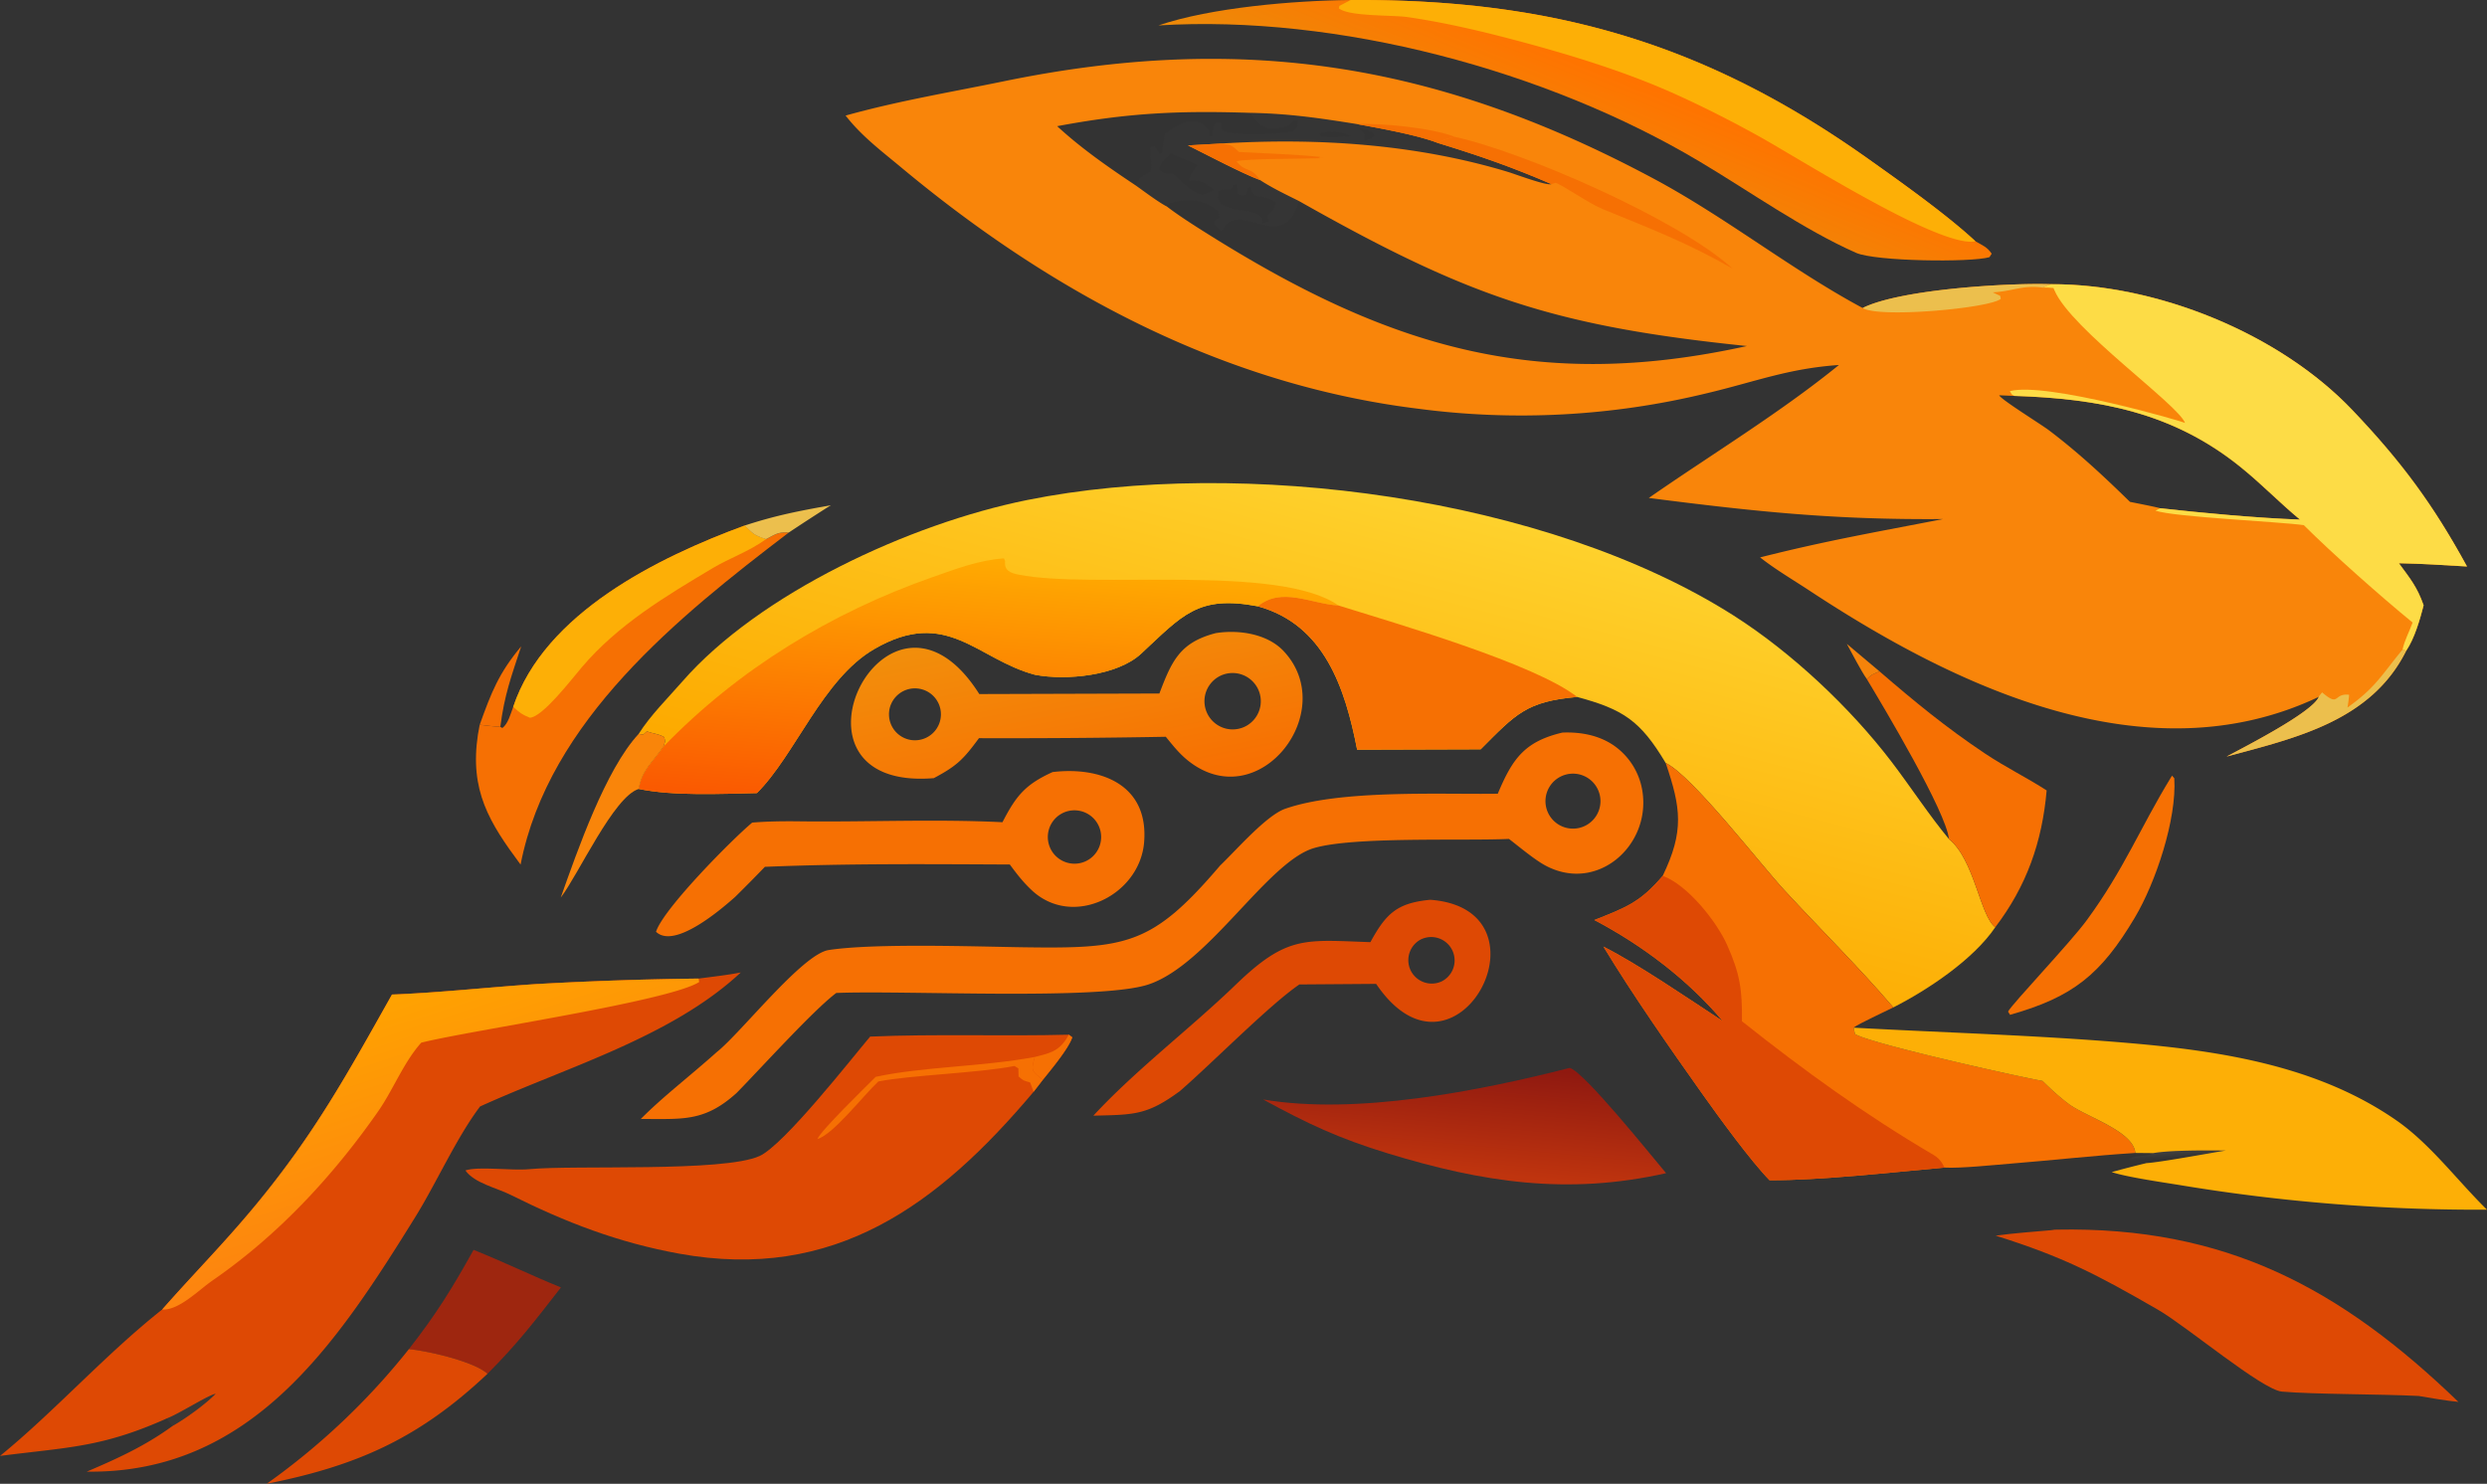 <svg xmlns="http://www.w3.org/2000/svg" viewBox="251.81 355.48 507.83 303.03"><rect x="251.81" y="355.48" width="507.83" height="303.03" fill="#333333" stroke="none"/><path fill="#F9850A" d="M424.478 379.084c10.721-2.999 21.553-4.79 32.259-6.995 48.87-10.065 88.849-3.627 132.791 19.905 14.742 7.894 28.148 18.63 42.626 26.387 7.728-3.851 29.978-5.156 38.389-4.857 21.643-.092 46.674 10.018 61.616 25.714 9.993 10.498 16.469 19.24 23.398 31.934-4.612-.266-9.291-.591-13.904-.659 2.307 3.137 3.743 4.859 5.043 8.591-.754 2.921-1.837 6.734-3.55 9.263-7.171 14.399-22.595 17.819-36.674 21.624 3.414-1.85 17.539-9.017 18.831-12.2-35.119 16.699-74.319-2.121-103.976-21.669-3.465-2.284-6.811-4.221-10.117-6.805 13.5-3.419 23.747-5.178 37.36-7.831-22.188.176-38.126-1.495-60.085-4.311 12.835-8.917 26.797-17.375 38.823-27.154-10.452.725-17.089 3.434-27.069 5.794a160.6 160.6 0 0 1-58.737 3.153c-39.964-4.895-75.141-23.851-105.696-49.313-4.056-3.38-8.047-6.363-11.328-10.571m268.396 80.193c8.844.974 19.748 2.002 28.583 2.316-4.061-3.335-7.802-7.242-12.22-10.798-13.773-11.085-28.741-13.904-46.122-14.46l-3.084-.127c.401.891 8.492 5.884 10.183 7.163 6.048 4.577 11.128 9.337 16.53 14.604.85.175 5.626 1.098 6.13 1.302m-225.193-78.028c4.896 4.525 10.497 8.415 16.041 12.104 1.58 1.12 4.749 3.503 6.343 4.29 2.417 1.864 5.658 3.923 8.285 5.573 36.693 23.046 67.046 32.435 110.168 22.932-39.617-4.085-56.951-10.088-91.476-29.618-2.75-1.375-5.393-2.625-7.976-4.299-3.403-1.226-11.104-5.281-14.685-7.054l6.687-.378c19.601-1.223 39.895.094 58.742 5.814 1.48.45 7.814 2.84 8.783 2.462-8.218-3.545-14.655-5.772-23.198-8.4-4.197-1.645-11.921-3.009-16.519-3.86-7.764-1.238-13.851-2.14-21.789-2.29-14.677-.478-24.982.017-39.406 2.724"/><path fill="#FDDC46" d="M670.543 413.524c21.643-.092 46.674 10.018 61.616 25.714 9.993 10.498 16.469 19.24 23.398 31.934-4.612-.266-9.291-.591-13.904-.659 2.307 3.137 3.743 4.859 5.043 8.591-.754 2.921-1.837 6.734-3.55 9.263l-.758-.211c.413-1.903 1.379-3.658 2.065-5.533-6.346-5.183-16.47-14.146-22.22-19.895-5.425-.74-26.336-1.642-30.295-2.956l.936-.495c8.844.974 19.748 2.002 28.583 2.316-4.061-3.335-7.802-7.242-12.22-10.798-13.773-11.085-28.741-13.904-46.122-14.46-.72-.457-.398-.151-.909-.974 7.46-1.973 36.062 6.404 35.784 6.509-1.427-3.823-23.239-19.115-26.661-27.071l-.214-.505c-.936-.09-1.283-.087-2.215-.083z"/><path fill="#ECBF4D" d="M632.154 418.381c7.728-3.851 29.978-5.156 38.389-4.857l-1.643.687c-4.182-.553-6.155.782-10.188.972l1.529.715.119.605c-2.082 1.9-24.839 4.009-28.206 1.878M742.388 488.156l.758.211c-7.171 14.399-22.595 17.819-36.674 21.624 3.414-1.85 17.539-9.017 18.831-12.2.133-.309.002-.07.665-.914 3.659 3.14 2.23.114 5.513.488a24 24 0 0 1-.333 2.611c5.579-3.948 6.898-6.51 10.777-11.258z"/><path fill="#EBEAF0" fill-opacity=".016" d="M507.087 378.525c7.938.15 14.025 1.052 21.789 2.29 4.598.851 12.322 2.215 16.519 3.86 8.543 2.628 14.98 4.855 23.198 8.4-.969.378-7.303-2.012-8.783-2.462-18.847-5.72-39.141-7.037-58.742-5.814l-6.687.378c3.581 1.773 11.282 5.828 14.685 7.054 2.583 1.674 5.226 2.924 7.976 4.299-3.269 11.603-12.35-1.082-15.772 6.201l-1.543-1.493c.614-2.327 1.526.208.818-2.566-3.064-2.685-6.337-2.757-9.983-1.667l-.497.638c-1.594-.787-4.763-3.17-6.343-4.29.796-1.773 1.355-1.902 2.956-2.802.734-2.041-.321-2.51.084-5.028l.848-.167 1.048 1.59.415-.257.597-3.832c3.114-2.35 6.547-4.314 9.157-.422l-.167.882.714-.023c.102-1.357-.055-1.691.732-2.728l.957.064.269 1.502c1.961 1.264 12.375.797 14.54.137 1.115-1.235.799-.532.983-2.182l-.826-.031-1.081 1.112c-3.414 1.218-6.033.641-7.861-2.643m2.482 22.662 1.264-.434-.119-1.233c.821-.96 1.476-1.427 1.538-2.747-1.239-.971-2.471-1.022-4.045-1.32-.936-.878-.607-.51-1.118-1.811l-.488.121-.338 1.452-.981.265-.757-.522-.087-1.668-.614-.191-.637 1.024c-1.078.045-1.664-.065-2.57.328-.157 2.008-.399 1.138.571 2.743 3.386 1.927 6.354.662 8.229 2.828zm-10.727-6.506.855-.431c-2.076-1.535-2.502-2.087-5.074-1.888.254-1.517.721-1.792 1.681-3.143-2.091-1.228-3.223-1.22-5.374-2.441-1.182 1.139-2.061 1.72-2.445 3.294 1.117 1.334 2.426.546 2.879.932 1.748 1.49 3.653 3.731 6.015 4.322zm28.783-11.415c-2.196-1.001-4.105-1.039-6.5-.529l.628.709c2.437.106 3.449.086 5.872-.18m4 .622.902-.65c-.734-1.204-1.793-1.331-3.179-1.594 1.303 1.65 1.061.774 1.124 2.584z"/><path fill="#F67003" d="M548.879 383.426c14.231 3.118 45.957 17.009 56.683 26.9-8.987-5.176-16.876-8.219-26.451-12.123-2.855-1.164-8.564-5.164-9.687-5.376l-.831.248c-8.218-3.545-14.655-5.772-23.198-8.4 1.323-.784 2.019-.877 3.484-1.249M494.381 385.177l6.687-.378c2.207.289 2.117.207 3.72 1.713 5.033.286 11.75.494 16.632 1.013l-.37.222 1.143.007c-3.307.197-16.205.067-17.898.678 1.791 2.35 2.995.979 4.771 3.799-3.403-1.226-11.104-5.281-14.685-7.054"/><path fill="#F67003" d="M528.876 380.815c5.18-.195 15.247.754 20.003 2.611-1.465.372-2.161.465-3.484 1.249-4.197-1.645-11.921-3.009-16.519-3.86"/><defs><linearGradient id="a" x1="517.013" x2="538.405" y1="538.775" y2="457.061" gradientUnits="userSpaceOnUse"><stop offset="0" stop-color="#FDAA00"/><stop offset="1" stop-color="#FED12C"/></linearGradient></defs><path fill="url(#a)" d="M382.225 505.356c2.421-3.821 5.986-7.337 8.903-10.681 15.68-17.975 46.451-32.242 70.412-37.073 43.75-8.82 106.1-.717 144.297 23.607 11.832 7.535 23.76 18.765 32.24 29.882 3.878 5.084 7.733 10.999 11.702 15.757 5.217 4.203 6.331 15.677 9.451 18-4.455 6.601-13.81 12.82-20.816 16.374-6.665-7.827-15.221-16.316-22.238-23.933-5.074-5.508-18.843-23.388-24.246-25.994-5.175-8.651-8.646-10.928-18.07-13.477-10.375.908-12.539 3.492-19.714 10.688l-25.218.076c-2.444-12.544-6.681-25.538-20.281-29.282-12.268-2.317-15.332 1.798-23.857 9.706-4.806 4.458-15.206 5.514-21.647 4.282-11.894-3.174-17.984-13.85-32.802-5.262-10.574 6.128-16.118 21.614-23.975 29.421-7.414.153-16.988.634-24.12-.839.672-3.931 2.695-5.244 5.052-8.661.359-1.259.409-.784.135-1.937-1.367-.74-2.106-.631-3.524-1.165l-.762.674z"/><defs><linearGradient id="b" x1="446.677" x2="450.349" y1="520.517" y2="469.628" gradientUnits="userSpaceOnUse"><stop offset="0" stop-color="#FA5A01"/><stop offset="1" stop-color="#FFAA01"/></linearGradient></defs><path fill="url(#b)" d="M387.298 507.947c15.278-15.795 34.194-27.329 54.952-34.61 4.743-1.664 9.507-3.491 14.557-3.822l.242.533c-.239 1.954 1.1 2.462 2.784 2.794 15.221 2.998 53.019-2.29 65.292 6.294-5.493-.305-11.607-3.892-16.478.164-12.268-2.317-15.332 1.798-23.857 9.706-4.806 4.458-15.206 5.514-21.647 4.282-11.894-3.174-17.984-13.85-32.802-5.262-10.574 6.128-16.118 21.614-23.975 29.421-7.414.153-16.988.634-24.12-.839.672-3.931 2.695-5.244 5.052-8.661"/><path fill="#F67003" d="M508.647 479.3c4.871-4.056 10.985-.469 16.478-.164 11.747 3.683 40.014 11.855 48.735 18.682-10.375.908-12.539 3.492-19.714 10.688l-25.218.076c-2.444-12.544-6.681-25.538-20.281-29.282"/><path fill="#DE4904" d="M394.469 555.331c2.615-.354 6.082-.735 8.609-1.248-14.179 13.214-35.539 19.318-53.24 27.369-4.748 6.258-8.977 15.731-13.235 22.589-15.983 25.746-33.438 52.436-67.072 51.988 6.268-2.679 11.908-5.245 17.473-9.301 2.611-1.468 6.771-4.446 8.847-6.612-1.569.32-6.755 3.637-9.375 4.788l-.616.264c-13.248 5.929-20.028 5.848-34.046 7.648 10.943-8.891 21.515-20.735 33.111-29.9 6.539-7.429 12.63-13.513 19.131-21.379 12.017-14.541 18.649-26.69 27.793-42.947 9.422-.354 19.832-1.496 29.304-2.127a733 733 0 0 1 33.316-1.132"/><defs><linearGradient id="c" x1="330.281" x2="344.13" y1="560.223" y2="602.701" gradientUnits="userSpaceOnUse"><stop offset="0" stop-color="#FFA201"/><stop offset="1" stop-color="#FD840F"/></linearGradient></defs><path fill="url(#c)" d="M331.849 558.59c9.422-.354 19.832-1.496 29.304-2.127a733 733 0 0 1 33.316-1.132l.105.71c-6.326 3.979-46.669 9.856-56.742 12.375-3.59 3.988-5.76 9.675-8.827 14.063-9.268 13.262-20.426 25.277-33.786 34.501-2.854 1.972-6.888 6.157-10.294 5.936 6.539-7.429 12.63-13.513 19.131-21.379 12.017-14.541 18.649-26.69 27.793-42.947"/><path fill="#F67003" d="M591.93 511.295c5.403 2.606 19.172 20.486 24.246 25.994 7.017 7.617 15.573 16.106 22.238 23.933-1.585.811-7.086 3.322-8.12 4.135l.294 1.299c3.101 1.948 32.981 8.627 38.3 9.586 1.929 1.865 3.117 2.994 5.268 4.638 3.488 2.666 13.276 5.535 13.68 10.062-8.458.536-16.937 1.502-25.373 2.176-3.361.269-10.317 1-13.588.814-10.676.97-25.369 2.618-35.727 2.588-3.844-3.903-10.5-13.078-13.754-17.669-6.745-9.517-14.121-20.076-20.179-30.048 6.985 3.505 17.571 10.765 24.381 15.223-7.118-8.451-16.471-15.518-26.232-20.653 6.488-2.568 9.374-3.62 13.957-9.019 4.411-9.135 3.733-13.867.609-23.059"/><path fill="#DE4904" d="M591.321 534.354c4.995 1.775 10.984 9.25 13.157 14.117 2.644 5.919 3.097 9.168 3.026 15.575 12.794 10.148 25.061 19.037 39.163 27.327 1.043.613 1.69 1.482 2.208 2.559-10.676.97-25.369 2.618-35.727 2.588-3.844-3.903-10.5-13.078-13.754-17.669-6.745-9.517-14.121-20.076-20.179-30.048 6.985 3.505 17.571 10.765 24.381 15.223-7.118-8.451-16.471-15.518-26.232-20.653 6.488-2.568 9.374-3.62 13.957-9.019M429.491 567.18c13.23-.567 27.205-.042 40.572-.389l.699.533c-.716 2.269-4.392 6.662-6.016 8.687l-1.879 2.441c-19.421 23.069-40.656 38.825-72.39 33.055-12.47-2.267-23.146-6.386-34.439-12.026-2.82-1.409-7.361-2.371-9.193-4.968 2.643-.893 9.399.087 13.054-.26 9.274-.881 39.573.656 46.984-2.672 4.99-2.241 18.739-19.826 22.608-24.401"/><path fill="#F67003" d="M430.628 575.399c9.628-2.092 21.714-2.046 32.464-4.056-.761 2.881-.673 2.773 1.654 4.668l-1.879 2.441-.709-1.911c-1.355-.389-1.317-.306-2.366-1.218l-.033-1.649-.799-.491c-7.352 1.443-21.367 1.876-27.803 3.165-3.22 3.041-9.115 10.728-12.424 11.762.428-1.504 10.074-10.89 11.895-12.711"/><path fill="#F67003" d="m470.063 566.791.699.533c-.716 2.269-4.392 6.662-6.016 8.687-2.327-1.895-2.415-1.787-1.654-4.668 3.564-.884 5.188-1.324 6.971-4.552M570.83 505.093c3.716-.157 7.494.532 10.584 2.687a13.96 13.96 0 0 1 5.814 9.624c1.47 10.915-9.333 20.453-19.833 14.851-2.232-1.191-5.389-3.858-7.462-5.442-9.713.427-31.803-.525-39.857 1.88-9.508 2.839-21.608 23.88-33.84 27.868-9.967 3.25-49.485 1.141-63.661 1.709-4.598 3.423-15.551 15.53-20.335 20.401-6.655 6.024-11.084 5.294-19.588 5.339 4.46-4.519 9.965-8.697 15.543-13.69 4.842-3.828 17.442-19.983 22.809-20.812 9.366-1.448 30.519-.7 39.845-.569 21.089.298 26.235-.42 40.122-16.714 3.064-2.894 9.36-10.199 13.258-11.567 11.315-3.973 31.812-2.905 43.418-3.079 2.992-7.137 5.457-10.653 13.183-12.486m4.404 19.154a5.615 5.615 0 1 0-4.56-10.262 5.615 5.615 0 0 0 4.56 10.262"/><defs><linearGradient id="d" x1="581.129" x2="572.371" y1="370.152" y2="391.479" gradientUnits="userSpaceOnUse"><stop offset="0" stop-color="#FF7300"/><stop offset="1" stop-color="#EE8908"/></linearGradient></defs><path fill="url(#d)" d="M527.613 355.481c40.872-.23 72.171 8.67 105.581 32.374 6.616 4.694 16.235 11.52 22.004 16.916 1.407.797 2.425 1.181 3.303 2.526l-.467.709c-3.863 1.103-23.287.854-27.229-.891-10.711-4.739-21.646-12.51-31.986-18.668-31.254-18.611-73.815-30.021-110.468-27.777 10.759-3.662 27.746-5.081 39.262-5.189"/><path fill="#FDAF06" d="M527.613 355.481c40.872-.23 72.171 8.67 105.581 32.374 6.616 4.694 16.235 11.52 22.004 16.916-.143.02-.285.047-.429.061-7.871.719-35.788-17.108-44.107-21.695-5.546-3.057-11.267-5.971-17.047-8.561-9.728-4.358-20.338-7.646-30.621-10.421-7.814-2.109-15.859-4.048-23.874-5.199-2.933-.421-11.897-.088-13.914-1.775l.102-.496zM630.294 565.357c18.789 1.043 37.642 1.538 56.352 3.152 18.934 1.633 38.565 4.714 54.488 15.78 6.966 4.841 12.446 12.306 18.506 18.242a371.4 371.4 0 0 1-62.524-4.992c-3.609-.592-10.988-1.646-14.11-2.685a204 204 0 0 1 7.105-1.837c2.662-.134 13.042-2.068 16.169-2.561-3.805-.039-11.218-.105-14.802.522l-3.642-.036c-.404-4.527-10.192-7.396-13.68-10.062-2.151-1.644-3.339-2.773-5.268-4.638-5.319-.959-35.199-7.638-38.3-9.586z"/><defs><linearGradient id="e" x1="475.235" x2="467.996" y1="518.583" y2="482.569" gradientUnits="userSpaceOnUse"><stop offset="0" stop-color="#F76F02"/><stop offset="1" stop-color="#F28E0B"/></linearGradient></defs><path fill="url(#e)" d="M500.044 484.784c4.672-.753 10.544.117 13.879 3.67 11.467 12.217-4.824 33.483-19.134 22.668-2.031-1.535-3.344-3.238-4.932-5.173q-19.073.347-38.149.287c-3.205 4.356-4.497 5.649-9.219 8.163-33.894 2.786-9.435-46.753 9.288-17.176l36.774-.112c2.526-6.627 4.161-10.417 11.493-12.327m5.732 19.2a5.764 5.764 0 0 0-4.12-10.756 5.763 5.763 0 1 0 4.12 10.756m-65.018 2.239a5.304 5.304 0 0 0 2.779-6.888 5.303 5.303 0 1 0-8.106 6.254 5.3 5.3 0 0 0 5.327.634"/><path fill="#F67003" d="M466.742 513.156c9.837-1.171 19.685 2.57 18.686 14.382-.914 10.814-14.629 17.65-23.014 9.683-1.772-1.684-2.944-3.212-4.404-5.185-16.76-.077-33.257-.222-50.015.474a336 336 0 0 1-6.056 6.127c-2.832 2.519-12.405 10.767-16.171 7.134 1.495-4.711 15.566-18.903 19.637-22.293 2.916-.25 6.347-.301 9.275-.263 13.753.179 28.104-.499 41.827.184 2.769-5.371 4.638-7.698 10.235-10.243m5.516 18.615a5.452 5.452 0 1 0-2.664-10.558 5.453 5.453 0 0 0 2.664 10.558"/><path fill="#DE4904" d="M670.709 606.713c.615-.097.469-.096 1.05-.108 34.47-.674 57.951 11.938 82.042 35.179-2.709-.261-5.419-.763-8.107-1.209-7.588-.39-21.506-.325-27.925-.893-4.047-.358-19.529-13.389-25.325-16.729-12.538-7.226-19.274-10.763-33.13-15.122 3.702-.506 7.655-.789 11.395-1.118"/><path fill="#F67003" d="M356.604 499.845c6.398-19.167 29.65-30.558 47.252-37.032 1.883 1.823 1.95 1.964 4.368 2.783 2.061-1.066 2.453-1.473 4.662-1.365-22.501 17.145-49.069 38.484-54.777 67.819-6.384-8.576-10.44-15.123-8.707-26.568q.154-.996.36-1.983c1.387.156 2.825.352 4.213.424l.418.238c1.165-.877 1.664-2.846 2.211-4.316"/><path fill="#FDAF06" d="M356.604 499.845c6.398-19.167 29.65-30.558 47.252-37.032 1.883 1.823 1.95 1.964 4.368 2.783-3.593 2.588-7.363 3.812-10.865 5.899-9.682 5.77-19.395 11.594-26.761 20.272-2.125 2.504-7.973 10.135-10.593 10.293-1.792-.753-1.905-.912-3.401-2.215"/><defs><linearGradient id="f" x1="551.093" x2="553.161" y1="594.759" y2="572.688" gradientUnits="userSpaceOnUse"><stop offset="0" stop-color="#BF340E"/><stop offset="1" stop-color="#8F1910"/></linearGradient></defs><path fill="url(#f)" d="M572.325 573.576c2.794.594 16.672 17.926 19.69 21.498-20.138 4.535-37.439 1.879-56.81-4.037-10.079-3.085-16.363-6.044-25.468-11.015 19.013 3.227 44.124-1.732 62.588-6.446"/><path fill="#DE4904" d="M543.868 539.24c25.94 1.947 5.197 41.188-11.059 17.176l-15.671.116c-6.008 4.081-17.925 16.17-24.384 21.764-6.767 4.991-9.405 4.827-17.686 5.036 8.738-9.436 19.831-17.826 29.055-26.733 10.488-10.127 14.053-9.169 27.519-8.705 3.192-5.88 5.474-8.011 12.226-8.654m2.354 16.65a4.781 4.781 0 1 0-4.346-8.52 4.784 4.784 0 0 0 4.346 8.52"/><path fill="#F67003" d="M635.59 492.59c7.189 6.203 13.571 11.444 21.496 16.747 4.255 2.846 8.75 5.04 12.637 7.569-.92 10.536-4.089 19.523-10.493 27.942-3.12-2.323-4.234-13.797-9.451-18-.569-5.588-13.337-26.971-16.772-32.676 1.13-1.083 1.091-.892 2.583-1.582"/><path fill="#9E260F" d="M348.514 610.735c6.155 2.46 11.946 5.29 17.838 7.672-5.395 6.931-8.811 11.429-14.994 17.634-2.786-2.532-12.226-4.68-16.059-5.027 5.656-7.239 8.756-12.292 13.215-20.279"/><path fill="#DE4904" d="M335.299 631.014c3.833.347 13.273 2.495 16.059 5.027-14.026 13.228-26.677 18.812-45.094 22.466a142.2 142.2 0 0 0 29.035-27.493"/><path fill="#F67003" d="m695.329 513.887.46.537c.523 8.39-3.809 21.303-8.06 28.45-6.949 11.685-12.718 16.255-25.481 19.856l-.402-.66c.87-1.639 12.64-13.984 16.075-18.669 7.628-10.403 10.899-18.866 17.124-29.057z"/><path fill="#F9850A" d="m382.225 505.356.922.163.762-.674c1.418.534 2.157.425 3.524 1.165.274 1.153.224.678-.135 1.937-2.357 3.417-4.38 4.73-5.052 8.661-5.091 1.508-12.309 17.465-15.938 22.184 3.364-9.467 9.142-26.158 15.917-33.436"/><path fill="#ECBF4D" d="M403.856 462.813c6.453-2.102 10.942-2.952 17.616-4.155a442 442 0 0 0-8.586 5.573c-2.209-.108-2.601.299-4.662 1.365-2.418-.819-2.485-.96-4.368-2.783"/><path fill="#F67003" d="M349.762 503.499c2.39-6.656 3.906-10.56 8.473-16.017-2.032 6.198-3.426 9.903-4.26 16.441-1.388-.072-2.826-.268-4.213-.424"/><defs><linearGradient id="g" x1="692.79" x2="692.707" y1="592.202" y2="590.742" gradientUnits="userSpaceOnUse"><stop offset="0" stop-color="#FFFEFB" stop-opacity="0"/><stop offset="1" stop-color="#FFFFFE" stop-opacity=".059"/></linearGradient></defs><path fill="url(#g)" d="M691.478 590.978c3.584-.627 10.997-.561 14.802-.522-3.127.493-13.507 2.427-16.169 2.561-1.276.044-2.95.361-3.645-.84 2.018-1.03 3.041-.22 5.012-1.199"/><path fill="#EBEAF0" fill-opacity=".027" d="m285.86 645.168.616-.264c2.62-1.151 7.806-4.468 9.375-4.788-2.076 2.166-6.236 5.144-8.847 6.612z"/><path fill="#F9850A" fill-opacity=".98" d="m628.919 486.974 6.671 5.616c-1.492.69-1.453.499-2.583 1.582-1.245-1.779-2.987-5.191-4.088-7.198"/></svg>